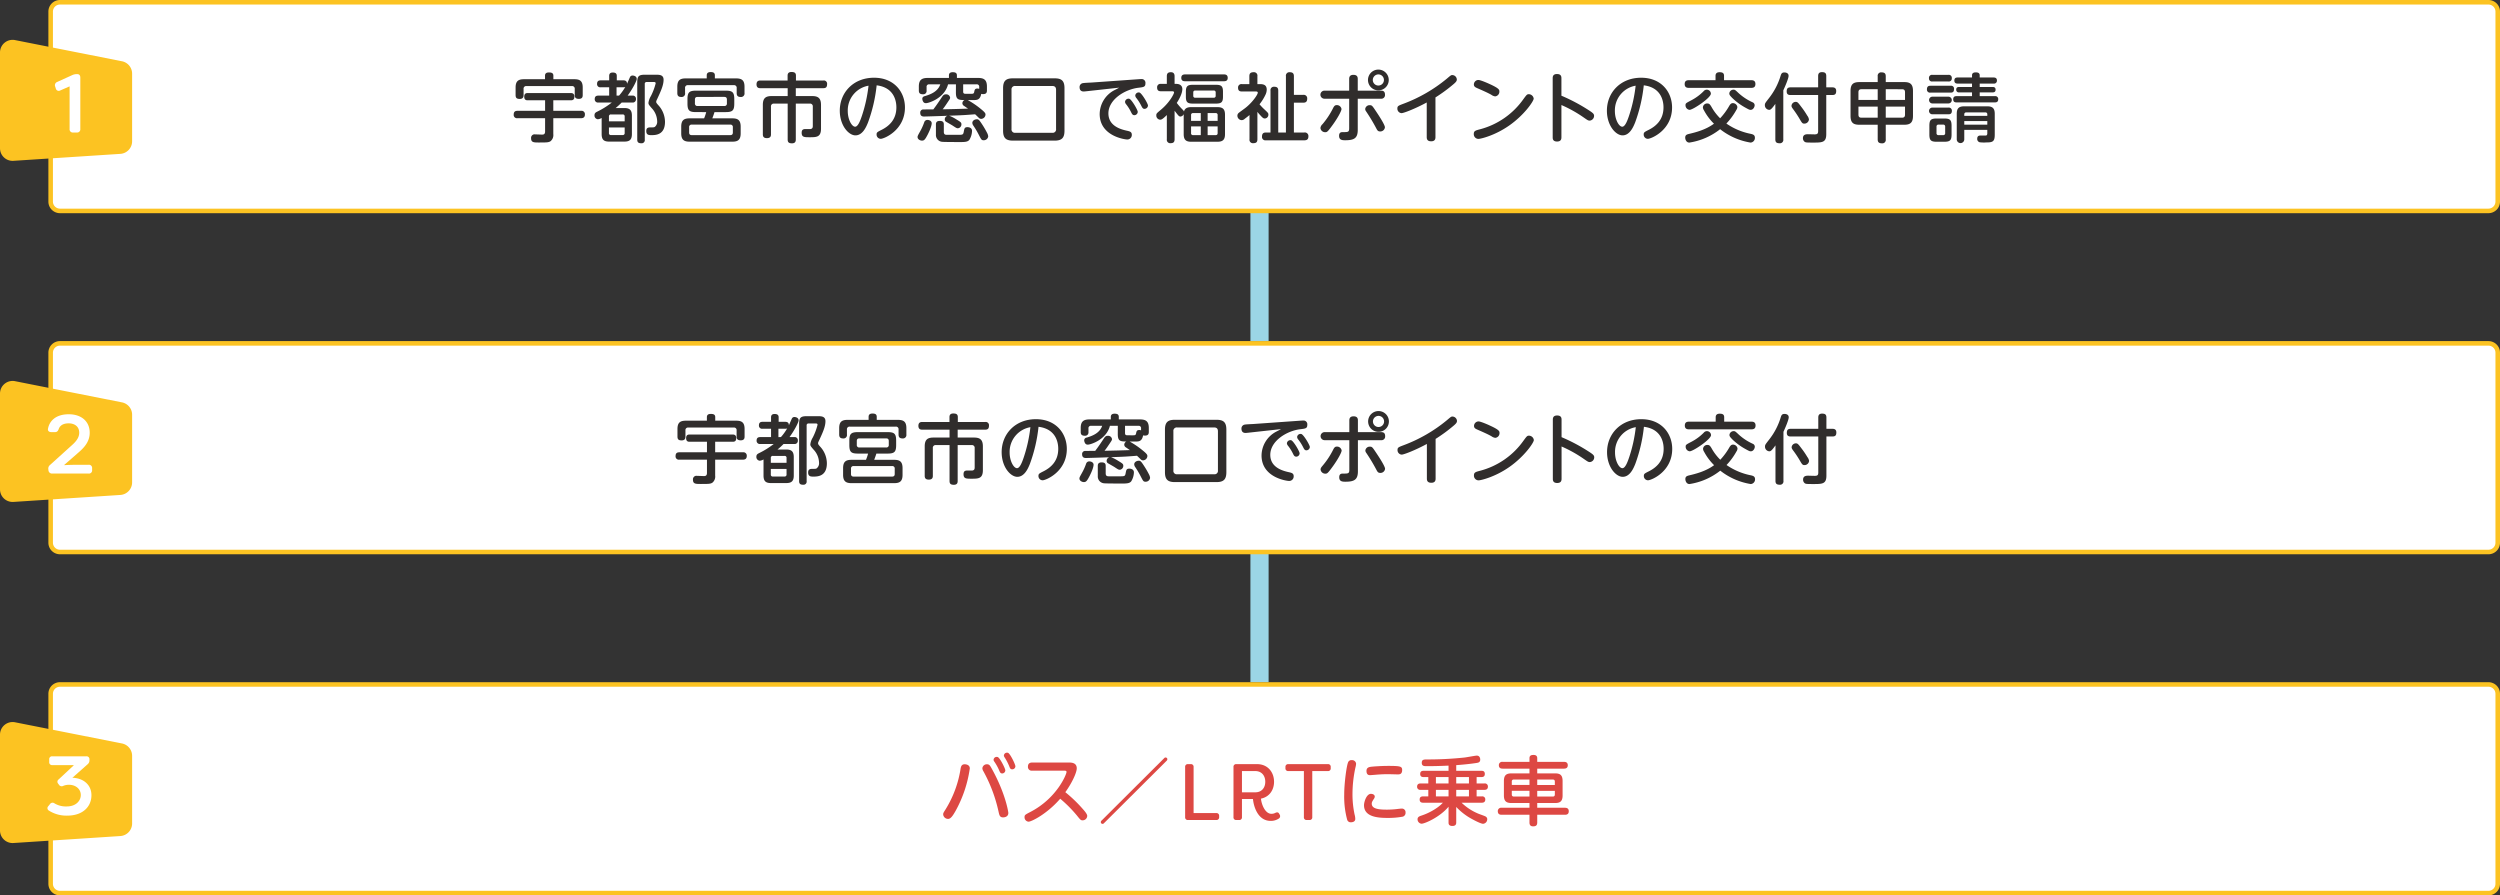 <svg id="グループ_3" data-name="グループ 3" xmlns="http://www.w3.org/2000/svg" xmlns:xlink="http://www.w3.org/1999/xlink" width="1099.999" height="393.965" viewBox="0 0 1099.999 393.965">
  <rect x="0" y="0" width="1099.999" height="393.965" fill="#333333" stroke="none"/>
  <defs>
    <clipPath id="clip-path">
      <rect id="長方形_1" data-name="長方形 1" width="1099.999" height="393.965" fill="none"/>
    </clipPath>
  </defs>
  <line id="線_1" data-name="線 1" y1="65.661" transform="translate(554.186 84.421)" fill="none" stroke="#9bd5e6" stroke-width="8"/>
  <g id="グループ_2" data-name="グループ 2">
    <g id="グループ_1" data-name="グループ 1" clip-path="url(#clip-path)">
      <path id="パス_1" data-name="パス 1" d="M1094.9,92.8H26.39a4.106,4.106,0,0,1-4.1-4.1V5.1A4.106,4.106,0,0,1,26.39,1H1094.9a4.106,4.106,0,0,1,4.1,4.1V88.7a4.106,4.106,0,0,1-4.1,4.1" fill="#fff"/>
      <path id="パス_2" data-name="パス 2" d="M26.39,2a3.105,3.105,0,0,0-3.1,3.1V88.7a3.105,3.105,0,0,0,3.1,3.1H1094.9a3.106,3.106,0,0,0,3.1-3.1V5.1a3.106,3.106,0,0,0-3.1-3.1Zm0-2H1094.9a5.1,5.1,0,0,1,5.1,5.1V88.7a5.1,5.1,0,0,1-5.1,5.1H26.39a5.1,5.1,0,0,1-5.1-5.1V5.1A5.1,5.1,0,0,1,26.39,0" fill="#fcc322"/>
      <path id="パス_3" data-name="パス 3" d="M58.13,62.166V32.4a5.549,5.549,0,0,0-4.391-5.427L6.7,17.655A5.546,5.546,0,0,0,0,23.079V65.23a5.547,5.547,0,0,0,5.545,5.547c.13,0,.259,0,.388-.014L52.968,67.7a5.548,5.548,0,0,0,5.162-5.533" fill="#fcc322"/>
      <path id="パス_4" data-name="パス 4" d="M30.621,56.756V38l-4.107,1.8a1.334,1.334,0,0,1-1.979-.92l-.258-.8a1.533,1.533,0,0,1,.833-2l.047-.019,6.708-3.048a4.92,4.92,0,0,1,2.158-.4c.84,0,1.317.553,1.317,1.545V56.763a1.393,1.393,0,0,1-1.535,1.542H32.16a1.393,1.393,0,0,1-1.54-1.229,1.37,1.37,0,0,1,0-.32" fill="#fff"/>
      <line id="線_2" data-name="線 2" y1="65.661" transform="translate(554.186 234.503)" fill="none" stroke="#9bd5e6" stroke-width="8"/>
      <path id="パス_5" data-name="パス 5" d="M1094.9,242.883H26.39a4.106,4.106,0,0,1-4.1-4.1v-83.6a4.106,4.106,0,0,1,4.1-4.1H1094.9a4.106,4.106,0,0,1,4.1,4.1v83.6a4.106,4.106,0,0,1-4.1,4.1" fill="#fff"/>
      <path id="パス_6" data-name="パス 6" d="M26.39,152.082a3.105,3.105,0,0,0-3.1,3.1v83.6a3.105,3.105,0,0,0,3.1,3.1H1094.9a3.106,3.106,0,0,0,3.1-3.1v-83.6a3.106,3.106,0,0,0-3.1-3.1Zm0-2H1094.9a5.1,5.1,0,0,1,5.1,5.1v83.6a5.1,5.1,0,0,1-5.1,5.1H26.39a5.1,5.1,0,0,1-5.1-5.1v-83.6a5.1,5.1,0,0,1,5.1-5.1" fill="#fcc322"/>
      <path id="パス_7" data-name="パス 7" d="M1094.9,392.965H26.39a4.106,4.106,0,0,1-4.1-4.1v-83.6a4.106,4.106,0,0,1,4.1-4.1H1094.9a4.106,4.106,0,0,1,4.1,4.1v83.6a4.106,4.106,0,0,1-4.1,4.1" fill="#fff"/>
      <path id="パス_8" data-name="パス 8" d="M26.39,302.164a3.105,3.105,0,0,0-3.1,3.1v83.6a3.105,3.105,0,0,0,3.1,3.1H1094.9a3.106,3.106,0,0,0,3.1-3.1v-83.6a3.106,3.106,0,0,0-3.1-3.1Zm0-2H1094.9a5.1,5.1,0,0,1,5.1,5.1v83.6a5.1,5.1,0,0,1-5.1,5.1H26.39a5.1,5.1,0,0,1-5.1-5.1v-83.6a5.1,5.1,0,0,1,5.1-5.1" fill="#fcc322"/>
      <path id="パス_9" data-name="パス 9" d="M58.13,212.246V182.481a5.543,5.543,0,0,0-4.391-5.424L6.7,167.734A5.547,5.547,0,0,0,0,173.161v42.151a5.548,5.548,0,0,0,5.55,5.546c.128,0,.255,0,.383-.013l47.035-3.067a5.545,5.545,0,0,0,5.162-5.532" fill="#fcc322"/>
      <path id="パス_10" data-name="パス 10" d="M21.323,206.981l-.036-.364a2.035,2.035,0,0,1,.7-2.009l9.351-8.451c1.982-1.727,3.521-3.491,3.521-5.771,0-2.608-1.906-4.113-4.656-4.113-2.717,0-3.928,1.211-4.365,2.5-.331.883-.735,1.36-1.651,1.36H22.571c-1.026,0-1.688-.589-1.43-1.618.586-3.011,3.117-6.241,9.13-6.241,5.539,0,9.2,3.157,9.2,8.114,0,3.825-2.31,6.433-4.725,8.528l-6.456,5.622.036.146c1.357-.146,5.172-.182,5.539-.182h5.129a1.388,1.388,0,0,1,1.539,1.532v.8a1.388,1.388,0,0,1-1.224,1.533,1.442,1.442,0,0,1-.315,0H23.011a1.557,1.557,0,0,1-1.688-1.385" fill="#fff"/>
      <path id="パス_11" data-name="パス 11" d="M58.13,362.327V332.563a5.546,5.546,0,0,0-4.391-5.427L6.7,317.819A5.546,5.546,0,0,0,0,323.243v42.151a5.547,5.547,0,0,0,5.545,5.547c.13,0,.259-.005.388-.014l47.035-3.068a5.544,5.544,0,0,0,5.162-5.532" fill="#fcc322"/>
      <path id="パス_12" data-name="パス 12" d="M21.469,356.632a1.2,1.2,0,0,1-.431-1.642,1.245,1.245,0,0,1,.213-.267l.771-.96a1.358,1.358,0,0,1,1.892-.328c.017.012.034.024.05.037a9.649,9.649,0,0,0,5.43,1.36c4.143,0,6.162-2.614,6.162-5,0-2.687-2.273-4.527-5.209-4.527a6.4,6.4,0,0,0-2.5.477,1.429,1.429,0,0,1-1.87-.44l-.367-.513a1.243,1.243,0,0,1,.031-1.758,1.219,1.219,0,0,1,.191-.151l6.711-6.274H23.011a1.231,1.231,0,0,1-1.356-1.094,1.217,1.217,0,0,1,0-.256v-1.168a1.234,1.234,0,0,1,1.1-1.353,1.207,1.207,0,0,1,.255,0h14.96a1.262,1.262,0,0,1,1.387,1.121,1.284,1.284,0,0,1,0,.232v.437a2.159,2.159,0,0,1-.768,1.681l-6.741,5.976a6.918,6.918,0,0,1,1.539.146c3.663.553,6.846,3.16,6.846,7.538,0,5-3.769,8.968-10.625,8.968a14.389,14.389,0,0,1-8.143-2.242" fill="#fff"/>
      <path id="パス_13" data-name="パス 13" d="M243.45,58.994a3.465,3.465,0,0,1-1.226,3.144c-.827.531-1.589.563-5,.563-2.385,0-3.544,0-3.544-1.886a1.545,1.545,0,0,1,1.821-1.689c.231,0,2.748.1,2.947.1.529,0,1.391,0,1.391-1.355V52.009H227.69a1.442,1.442,0,0,1-1.656-1.624c0-1.158.563-1.624,1.656-1.624h12.151V44.129H232.16c-.465,0-1.49-.033-1.49-1.592,0-1.456.86-1.588,1.49-1.588H251.2c.431,0,1.524.035,1.524,1.588,0,1.491-.927,1.592-1.524,1.592H243.45v4.632h12.217a1.476,1.476,0,0,1,1.689,1.624c0,1.259-.762,1.624-1.689,1.624H243.45Zm9.27-24.137c2.483,0,3.675.828,3.675,3.675v3.245c0,.631-.032,1.724-1.689,1.724-1.588,0-1.821-.8-1.821-1.724V39.16a1.138,1.138,0,0,0-1.291-1.288H231.663a1.138,1.138,0,0,0-1.291,1.288v2.652c0,.725-.132,1.721-1.688,1.721-1.392,0-1.822-.53-1.822-1.721v-3.28c0-2.847,1.192-3.675,3.708-3.675h9.237V33.3c0-.993.6-1.423,1.689-1.423,1.158,0,1.986.229,1.986,1.423v1.556Z" fill="#302d2c"/>
      <path id="パス_14" data-name="パス 14" d="M278.267,42.074a1.363,1.363,0,0,1,1.556,1.491,1.409,1.409,0,0,1-1.556,1.556h-4.734a33.069,33.069,0,0,1-2.65,2.417h3.808c2.219,0,3.345.763,3.345,3.345v8.11c0,2.617-1.16,3.31-3.345,3.31h-6.655c-2.252,0-3.311-.761-3.311-3.31V51.908a3.788,3.788,0,0,1-1.655.563,1.63,1.63,0,0,1-1.489-1.789c0-.925.562-1.258,1.256-1.588a35.835,35.835,0,0,0,6.357-3.973H263.27a1.422,1.422,0,0,1-1.59-1.491c0-1.126.562-1.556,1.59-1.556h4.766V38.4H264.3a1.373,1.373,0,0,1-1.59-1.456c0-.993.4-1.589,1.59-1.589h3.74V33.368c0-.763.332-1.459,1.556-1.459,1.028,0,1.787.3,1.787,1.459v1.986h2.915c1.391,0,1.589.829,1.589,1.521.232-.463,1.125-2.549,1.324-2.976a1.215,1.215,0,0,1,1.159-.667c.2,0,1.789.136,1.789,1.492,0,.928-1.953,4.6-4.007,7.35ZM267.938,53.4h6.919V51.277a.81.81,0,0,0-.927-.925h-5.065a.822.822,0,0,0-.927.925Zm0,2.678V58.5a.809.809,0,0,0,.927.925h5.065a.823.823,0,0,0,.927-.925v-2.42Zm4.436-14a22.742,22.742,0,0,0,2.747-3.808,2.1,2.1,0,0,1-.827.133h-3.013v3.675ZM283.7,61.442a1.383,1.383,0,0,1-1.557,1.592c-1.357,0-1.754-.563-1.754-1.592V36.28c0-2.714.629-3.41,3.41-3.41h4.634c1.655,0,3.543,0,3.543,2.219,0,2.449-1.259,5.131-2.747,8.343-.465.961-.5,1.091-.5,1.356,0,.4.166.631.895,1.456A10.939,10.939,0,0,1,292.6,53.6c0,5.859-4.237,5.859-5.992,5.859-.961,0-2.252,0-2.252-1.786,0-1.624,1.028-1.624,2.219-1.624.893,0,1.224,0,1.556-.233a2.862,2.862,0,0,0,1.025-2.517,8.678,8.678,0,0,0-2.483-5.791c-1.091-1.294-1.357-1.591-1.357-2.251a7.744,7.744,0,0,1,1.092-3.015,26.315,26.315,0,0,0,2.088-5.561c0-.6-.5-.6-.927-.6h-2.948a.81.81,0,0,0-.926.929Z" fill="#302d2c"/>
      <path id="パス_15" data-name="パス 15" d="M302.72,37.471a1.143,1.143,0,0,0-1.291,1.294v2.151a1.5,1.5,0,0,1-1.622,1.757c-1.325,0-1.788-.563-1.788-1.757V38.17c0-2.75,1.092-3.675,3.675-3.675h9.27V33.168c0-.66.232-1.456,1.689-1.456,1.126,0,1.888.266,1.888,1.456v1.327h9.336c2.549,0,3.707.86,3.707,3.675v2.746a1.529,1.529,0,0,1-1.654,1.757c-1.391,0-1.788-.667-1.788-1.757V38.765a1.142,1.142,0,0,0-1.292-1.294Zm3.544,11.853c-2.981,0-3.776-.692-3.776-3.772V43.663c0-3.012.762-3.772,3.776-3.772h13.043c2.98,0,3.776.692,3.776,3.772v1.889c0,3.012-.73,3.772-3.776,3.772h-4.933c-.131.5-.6,1.825-.959,2.75h8.807c2.383,0,3.675.728,3.675,3.675V58.66c0,2.851-1.192,3.676-3.675,3.676H303.449c-2.45,0-3.709-.793-3.709-3.676V55.749c0-2.947,1.293-3.675,3.709-3.675h6.357a19.15,19.15,0,0,0,.927-2.75Zm16.19,6.69a1.049,1.049,0,0,0-1.193-1.19H304.408a1.052,1.052,0,0,0-1.192,1.19V58.3c0,.961.563,1.158,1.192,1.158h16.853c.861,0,1.193-.394,1.193-1.158Zm-2.616-12.183c0-.8-.332-1.194-1.192-1.194H306.958c-.662,0-1.191.233-1.191,1.162v1.653a1.055,1.055,0,0,0,1.191,1.194h11.688a1.047,1.047,0,0,0,1.192-1.194Z" fill="#302d2c"/>
      <path id="パス_16" data-name="パス 16" d="M350.152,61.313c0,.628-.032,1.753-1.689,1.753-1.389,0-1.886-.5-1.886-1.656V45.584h-5.993a1.206,1.206,0,0,0-1.357,1.359V59.094c0,.563-.034,1.688-1.789,1.688-1.588,0-1.787-.892-1.787-1.688V46.179c0-3.047,1.291-3.908,3.874-3.908h7.052V38.8H334.525c-.43,0-1.655,0-1.655-1.689,0-1.423.861-1.688,1.655-1.688h12.018V33.268c0-.928.4-1.588,1.689-1.588,1.224,0,1.986.3,1.986,1.588V35.42H362.3a1.425,1.425,0,0,1,1.622,1.591c0,1.223-.43,1.786-1.622,1.786H350.152v3.474h7.185c2.583,0,3.906.861,3.906,3.908V56.642c0,3.743-2.052,3.743-5,3.743-2.351,0-3.509,0-3.509-1.987,0-1.621.993-1.621,2.085-1.621h1.822c.828-.135.993-.666.993-1.358V46.943a1.209,1.209,0,0,0-1.357-1.359h-6.126Z" fill="#302d2c"/>
      <path id="パス_17" data-name="パス 17" d="M381.922,53.9c-.794,1.986-2.384,5.661-5.529,5.661-2.979,0-6.887-4.306-6.887-10.86,0-7.978,5.961-14.5,15.066-14.5,8.938,0,13.606,6.354,13.606,13.077,0,10.032-9.2,13.807-10.661,13.807a1.857,1.857,0,0,1-1.82-1.922c0-.86.264-1.061,2.053-1.954,3.442-1.688,6.655-4.568,6.655-9.964,0-1.391-.133-8.644-8.675-9.7A67.887,67.887,0,0,1,381.922,53.9m-8.906-5.034c0,3.743,1.787,6.887,3.245,6.887,1.291,0,2.318-2.814,3.046-5A64.367,64.367,0,0,0,382.153,37.7a11.018,11.018,0,0,0-9.137,11.158" fill="#302d2c"/>
      <path id="パス_18" data-name="パス 18" d="M409.952,54.225c0,.431-.164,1.822-1.721,4.9-1.159,2.252-1.59,2.75-2.549,2.75-.894,0-1.954-.631-1.954-1.559,0-.463.1-.66,1.094-2.449a24.411,24.411,0,0,0,1.853-4.1,1.439,1.439,0,0,1,1.522-.993c.63,0,1.755.43,1.755,1.455m10.662-17.116h-3.476c-1.524,6.091-8.476,8.275-9.7,8.275a1.3,1.3,0,0,1-1.258-.692,2.638,2.638,0,0,1-.364-1.226c0-.861.76-1.091,1.158-1.194,2.714-.793,5.728-2.084,6.755-5.163h-4.835A1.04,1.04,0,0,0,407.7,38.3v1.559a1.452,1.452,0,0,1-1.622,1.621c-1.424,0-1.788-.663-1.788-1.653V38.069c0-2.914,1.291-3.775,3.906-3.775h9.339V33.2c0-.563.164-1.424,1.654-1.424,1.158,0,1.854.3,1.854,1.424v1.093h9.3c2.517,0,3.906.764,3.906,3.775v1.722c0,.9-.263,1.62-1.688,1.62a3.2,3.2,0,0,1-.827-.1c-.464,2.614-1.855,2.714-3.212,2.714h-2.715a38.129,38.129,0,0,1,5.628,3.808c2.086,1.689,2.185,2.087,2.185,2.614a1.967,1.967,0,0,1-1.854,1.857,1.445,1.445,0,0,1-1.125-.5c-1.026-.993-1.092-1.061-1.589-1.521-4.3.33-5.3.427-11.423.628a17.3,17.3,0,0,1,3.112,1.588c1.987,1.194,2.284,1.424,2.284,2.184a1.716,1.716,0,0,1-1.522,1.757c-.53,0-.729-.1-2.416-1.226-.432-.266-2.385-1.392-2.783-1.621a1.173,1.173,0,0,1-.6-1.094,1.61,1.61,0,0,1,1.225-1.556c-2.351.1-9.767.33-10.264.33s-1.755,0-1.755-1.588a1.336,1.336,0,0,1,1.357-1.524c.034,0,3.907-.032,4.4-.032,1.522-1.987,2.781-3.908,3.872-5.565.531-.757.9-1.057,1.657-1.057a1.693,1.693,0,0,1,1.853,1.459c0,.427-.2.724-.761,1.552-.8,1.194-1.589,2.42-2.516,3.578,3.742-.064,7.449-.168,11.158-.3-.3-.2-1.59-1.094-1.855-1.259a1.421,1.421,0,0,1-.63-1.125,1.584,1.584,0,0,1,.961-1.392c-2.814,0-3.807-.265-3.807-3.309ZM415.284,58c0,1.326.794,1.326,1.49,1.326h4.6c2.252,0,2.451,0,2.715-1.527.233-1.223.331-1.85,1.59-1.85.43,0,2.018.129,2.018,1.653a7.937,7.937,0,0,1-1.19,3.94c-.6.7-1.391.961-3.61.961-1.291,0-7.383,0-8.277-.1a3,3,0,0,1-2.815-3.18V54.788c0-.462,0-1.588,1.657-1.588,1.622,0,1.821.763,1.821,1.588Zm8.508-17.716c0,.531.133.861.662.965.2.032,1.722.032,2.583.032,1.093,0,1.457,0,1.622-.861s.3-1.459,1.357-1.459a2.349,2.349,0,0,1,.829.133v-.8a1.04,1.04,0,0,0-1.193-1.19h-5.86ZM431.9,54.358a41.367,41.367,0,0,1,2.451,4.173,3.952,3.952,0,0,1,.462,1.488,1.942,1.942,0,0,1-2.018,1.689c-.9,0-1.028-.265-2.087-2.316a36.179,36.179,0,0,0-2.517-4.238,2.15,2.15,0,0,1-.364-1.094c0-.828.828-1.588,2.087-1.588.728,0,1.158.663,1.986,1.886" fill="#302d2c"/>
      <path id="パス_19" data-name="パス 19" d="M468.376,57.5c0,3.313-1.325,4.374-4.371,4.374H445.729c-3.013,0-4.371-1.029-4.371-4.374V38.8c0-3.377,1.391-4.335,4.371-4.335h18.276c2.98,0,4.371.958,4.371,4.335Zm-3.709-17.977c0-1.058-.463-1.689-1.655-1.689H446.756a1.494,1.494,0,0,0-1.689,1.689V56.742a1.491,1.491,0,0,0,1.689,1.689h16.256a1.487,1.487,0,0,0,1.655-1.689Z" fill="#302d2c"/>
      <path id="パス_20" data-name="パス 20" d="M477.963,40.156c-.3.032-.927.1-1.124.1-1.391,0-1.822-.86-1.822-1.922a1.71,1.71,0,0,1,1.456-1.753c.6-.129,3.279-.233,3.808-.265l20.56-1.456c.5-.032.927-.065,1.293-.065a1.658,1.658,0,0,1,1.853,1.886c0,1.556-.762,1.653-3.013,1.919-6.026.7-13.277,5.2-13.277,11.29,0,5.6,5.563,7.053,8.112,7.615,1.357.3,2.185.531,2.185,1.789a1.983,1.983,0,0,1-1.954,2.087c-1.158,0-12.183-1.524-12.183-11.226a12,12,0,0,1,6.323-10.394c1.192-.6,1.556-.8,2.252-1.194Zm22.647,9.071a1.515,1.515,0,0,1-1.458,1.456c-.76,0-1.025-.4-1.522-1.423a18.782,18.782,0,0,0-2.185-3.443,1.833,1.833,0,0,1-.43-1,1.536,1.536,0,0,1,1.887-1.355c.994.3,3.708,4.9,3.708,5.761m4.5-2.782a1.551,1.551,0,0,1-1.524,1.456c-.661,0-.927-.363-1.455-1.424a19.739,19.739,0,0,0-2.186-3.409,1.832,1.832,0,0,1-.43-1.026,1.5,1.5,0,0,1,1.854-1.323c1.025.3,3.741,4.9,3.741,5.726" fill="#302d2c"/>
      <path id="パス_21" data-name="パス 21" d="M520.826,50.22a1.734,1.734,0,0,1-1.392,1.058c-.661,0-.86-.265-2.615-2.549V61.277c0,1.226-.5,1.725-1.787,1.725a1.482,1.482,0,0,1-1.623-1.725V50.618c-1.954,1.921-2.416,2.051-2.979,2.051a1.824,1.824,0,0,1-1.657-1.886c0-.8.1-.9,2.053-2.517,4.041-3.41,5.762-7.085,5.762-7.58,0-.53-.6-.53-.9-.53h-4.867c-1.19,0-1.687-.5-1.687-1.689a1.46,1.46,0,0,1,1.687-1.559h2.583V33.53c0-1.32.6-1.753,1.822-1.753,1.357,0,1.588,1,1.588,1.721v3.41h.7c1.656,0,2.715.795,2.715,2.287,0,1.986-1.457,4.568-2.45,6.091a29.859,29.859,0,0,0,1.954,2.317c.993,1,1.092,1.126,1.224,1.491.43-1.918,2.384-1.954,3.179-1.954h11.521c2.351,0,3.344.861,3.344,3.342v8.544c0,2.517-1.026,3.345-3.344,3.345H524.137c-2.252,0-3.311-.8-3.311-3.345Zm.661-14.47c-.563,0-1.721-.033-1.721-1.489,0-1.158.7-1.523,1.721-1.523h17.018c.563,0,1.689.068,1.689,1.523,0,1.291-.893,1.489-1.689,1.489Zm16.622,6.819c0,2.42-.73,3.015-3.146,3.015H524.931c-2.384,0-3.145-.563-3.145-3.015V40.321c0-2.449.795-3.012,3.145-3.012h10.032c2.318,0,3.146.527,3.146,3.012Zm-14.039,10.6h4.271v-3.41H525a.81.81,0,0,0-.927.926Zm4.271,6.289v-3.84H524.07v2.915a.81.81,0,0,0,.927.925ZM534.9,40.751a.809.809,0,0,0-.926-.925h-8.012c-.8,0-.927.459-.927.925v1.323a.809.809,0,0,0,.927.929h8.012a.811.811,0,0,0,.926-.929Zm.861,12.416V50.683a.809.809,0,0,0-.927-.926h-3.476v3.41Zm0,2.449h-4.4v3.84h3.476c.531,0,.927-.2.927-.925Z" fill="#302d2c"/>
      <path id="パス_22" data-name="パス 22" d="M554.318,37.011c1.391,0,3.044.2,3.044,2.446a5.452,5.452,0,0,1-.595,2.319,20.911,20.911,0,0,1-2.582,4.106,24.125,24.125,0,0,0,2.152,2.251c1.656,1.556,1.753,1.657,1.753,2.349a1.643,1.643,0,0,1-1.588,1.656c-.495,0-.861-.2-1.786-1.223a19.776,19.776,0,0,1-1.459-1.688v12.05c0,1.359-.628,1.725-1.854,1.725a1.487,1.487,0,0,1-1.622-1.725V50.618c-.43.362-.959.8-2.053,1.621a2.057,2.057,0,0,1-1.423.63,1.983,1.983,0,0,1-1.854-1.954,1.569,1.569,0,0,1,.463-1.125c.166-.2,2.251-1.689,2.681-2.019,3.213-2.352,5.829-6.1,5.829-6.988,0-.53-.6-.53-.861-.53H546.47c-.794,0-1.721-.165-1.721-1.621a1.479,1.479,0,0,1,1.721-1.621h3.245V33.53c0-1.255.562-1.753,1.887-1.753a1.506,1.506,0,0,1,1.655,1.753v3.481Zm19.1,4.733a1.511,1.511,0,0,1,1.753,1.621c0,1.294-.527,1.821-1.753,1.821h-4.105V58.3h4.535a1.572,1.572,0,0,1,1.854,1.624c0,1.255-.495,1.818-1.854,1.818H557a1.489,1.489,0,0,1-1.721-1.621c0-1.391.627-1.821,1.721-1.821h2.019V39.89a1.489,1.489,0,0,1,1.623-1.721c1.291,0,1.786.5,1.786,1.721V58.3h3.378V33.53a1.513,1.513,0,0,1,1.624-1.753c1.223,0,1.886.4,1.886,1.753v8.214Z" fill="#302d2c"/>
      <path id="パス_23" data-name="パス 23" d="M593.637,34.724c0-.86.3-1.789,1.853-1.789,1.424,0,1.919.664,1.919,1.789v5.167h10.164c.6,0,1.822,0,1.822,1.786a1.61,1.61,0,0,1-1.822,1.756H597.409V57.14c0,3.61-1.521,4.568-5.429,4.568-1.258,0-2.782,0-2.782-1.954,0-1.621,1.061-1.621,1.657-1.621,2.316,0,2.782,0,2.782-1.724V43.433h-10.8a1.773,1.773,0,1,1,0-3.542h10.8Zm-12.649,21.62a2.661,2.661,0,0,1,.9-1.688,35.085,35.085,0,0,0,4.7-7.15c.431-.828.793-1.262,1.589-1.262a2.064,2.064,0,0,1,2.086,1.725c0,.893-1.789,4.1-3.807,6.887-2.385,3.31-2.582,3.31-3.41,3.31a2.054,2.054,0,0,1-2.054-1.822M602.675,46.28c.958,0,1.126.23,2.647,2.517,1.193,1.753,4.04,6.092,4.04,7.217a2.018,2.018,0,0,1-2.119,1.822c-.928,0-1.226-.463-1.721-1.427a79.38,79.38,0,0,0-4.47-7.447,1.732,1.732,0,0,1-.363-.993,1.919,1.919,0,0,1,1.986-1.689m8.376-11.093a4.57,4.57,0,1,1-4.568-4.568,4.58,4.58,0,0,1,4.568,4.568m-7.02,0a2.451,2.451,0,1,0,2.452-2.449,2.467,2.467,0,0,0-2.452,2.449" fill="#302d2c"/>
      <path id="パス_24" data-name="パス 24" d="M631.6,60.349c0,.563-.065,1.825-1.886,1.825-1.721,0-1.954-1-1.954-1.825V45.086c-5.066,2.75-10.132,4.7-11.093,4.7a1.958,1.958,0,0,1-1.821-2.051c0-1.061.4-1.23,2.584-2.055a66.207,66.207,0,0,0,19.168-11.06c1.689-1.424,1.857-1.589,2.384-1.589A2.035,2.035,0,0,1,641,34.957c0,.663-.333,1.126-1.423,2.054A68.411,68.411,0,0,1,631.6,42.87Z" fill="#302d2c"/>
      <path id="パス_25" data-name="パス 25" d="M674.824,43.365c0,1.226-4.3,7.35-10.76,11.853-6.324,4.439-12.581,5.9-13.574,5.9a2.066,2.066,0,0,1-2.022-2.187c0-1.323.731-1.521,2.75-2.051A33.913,33.913,0,0,0,670.289,43.63c1.456-1.986,1.621-2.183,2.416-2.183a2.216,2.216,0,0,1,2.119,1.918m-19.533-6.457c4.4,1.986,4.435,2.617,4.435,3.377a2.077,2.077,0,0,1-1.853,2.123,3.5,3.5,0,0,1-1.689-.7c-1.488-.861-4.138-2.019-6.257-2.944-.663-.3-1.423-.628-1.423-1.592a2.008,2.008,0,0,1,1.986-1.986c.993,0,4.536,1.592,4.8,1.721" fill="#302d2c"/>
      <path id="パス_26" data-name="パス 26" d="M687.024,60.384c0,.6-.032,1.887-1.922,1.887-1.918,0-1.918-1.292-1.918-1.887V34.462c0-.562,0-1.889,1.886-1.889s1.954,1.191,1.954,1.889v7.647a78.455,78.455,0,0,1,12.083,6.422c1.724,1.127,2.287,1.589,2.287,2.417a2.091,2.091,0,0,1-1.889,2.118c-.7,0-.893-.131-2.747-1.423a56.321,56.321,0,0,0-9.734-5.431Z" fill="#302d2c"/>
      <path id="パス_27" data-name="パス 27" d="M719.455,53.9c-.8,1.986-2.384,5.661-5.532,5.661-2.979,0-6.884-4.306-6.884-10.86,0-7.978,5.959-14.5,15.062-14.5,8.942,0,13.61,6.354,13.61,13.077,0,10.032-9.2,13.807-10.662,13.807a1.858,1.858,0,0,1-1.822-1.922c0-.86.265-1.061,2.054-1.954,3.443-1.688,6.655-4.568,6.655-9.964,0-1.391-.133-8.644-8.673-9.7A68.037,68.037,0,0,1,719.455,53.9m-8.906-5.034c0,3.743,1.786,6.887,3.245,6.887,1.291,0,2.316-2.814,3.044-5A64.154,64.154,0,0,0,719.685,37.7a11.016,11.016,0,0,0-9.136,11.158" fill="#302d2c"/>
      <path id="パス_28" data-name="パス 28" d="M770.559,35.287c.663,0,1.821.1,1.821,1.656,0,1.259-.627,1.721-1.821,1.721H743.08c-.7,0-1.821-.132-1.821-1.653,0-1.229.6-1.724,1.821-1.724h11.753V33.336c0-.928.5-1.559,1.757-1.559,1.158,0,1.986.265,1.986,1.559v1.951Zm-.065,23.639c.761.2,1.657.433,1.657,1.656a2.035,2.035,0,0,1-1.89,2.154,29.243,29.243,0,0,1-13.409-5.894,28.791,28.791,0,0,1-13.539,5.894c-1.358,0-1.821-1.391-1.821-2.186,0-1.126.7-1.391,1.653-1.624,2.815-.66,7.35-1.786,10.993-4.5a24.056,24.056,0,0,1-4.4-5.891,2.585,2.585,0,0,1-.463-1.323,1.865,1.865,0,0,1,1.954-1.689c.893,0,1.191.495,1.754,1.392a22.482,22.482,0,0,0,3.872,5.13,28.118,28.118,0,0,0,3.976-5.4c.463-.763.86-1.261,1.588-1.261a1.986,1.986,0,0,1,2.019,1.688,2.432,2.432,0,0,1-.463,1.327,28.578,28.578,0,0,1-4.37,5.959,28.344,28.344,0,0,0,10.892,4.568M743.41,48.334a2,2,0,0,1-1.785-2.09c0-.792.229-.893,2.746-2.216a21.842,21.842,0,0,0,5.2-3.872,1.792,1.792,0,0,1,3.212,1.058c0,1.853-7.88,7.12-9.372,7.12m19.3-8.877c.663,0,.76.1,2.284,1.527a23.546,23.546,0,0,0,6.16,4.037,1.412,1.412,0,0,1,.892,1.259c0,.86-.7,2.054-1.721,2.054-.563,0-.663-.032-2.682-1.158A26.987,26.987,0,0,1,762.083,43c-1.025-1.061-1.19-1.359-1.19-1.922a1.839,1.839,0,0,1,1.821-1.624" fill="#302d2c"/>
      <path id="パス_29" data-name="パス 29" d="M784.65,61.313A1.489,1.489,0,0,1,783,63.034c-1.423,0-1.853-.563-1.853-1.721v-15.6c-1.789,2.517-2.219,2.617-2.75,2.617a2.031,2.031,0,0,1-1.854-2.122c0-.725.2-.958,1.822-3.044a29.741,29.741,0,0,0,5.1-9.8c.265-.829.495-1.492,1.655-1.492.165,0,1.854,0,1.854,1.492,0,1.19-1.589,4.8-2.32,6.389Zm18.906-2.32c0,3.743-1.754,3.743-5.927,3.743-3.044,0-3.144-.067-3.607-.365a1.941,1.941,0,0,1-.728-1.589c0-1.721,1.556-1.721,2.248-1.721.431,0,2.453.065,2.851.065,1.158,0,1.588-.265,1.588-1.456V41.812H787.862c-.627,0-1.721-.068-1.721-1.559,0-1.191.363-1.818,1.721-1.818h12.119V33.466c0-.728.165-1.721,1.656-1.721,1.291,0,1.919.362,1.919,1.721v4.969h2.649c.663,0,1.721.129,1.721,1.585,0,1.194-.362,1.792-1.721,1.792h-2.649Zm-9.7-4.6c-.828,0-1.029-.362-2.155-2.284a47.176,47.176,0,0,0-2.846-4.238c-.531-.728-.6-1.025-.6-1.323a1.878,1.878,0,0,1,1.886-1.724c.728,0,1.029.333,2.32,2.054a36.553,36.553,0,0,1,2.714,3.976,3.708,3.708,0,0,1,.76,1.689,2.008,2.008,0,0,1-2.083,1.85" fill="#302d2c"/>
      <path id="パス_30" data-name="パス 30" d="M826.188,33.566a1.5,1.5,0,0,1,1.685-1.721c1.427,0,1.857.6,1.857,1.721v2.55h8.11c2.55,0,3.873.828,3.873,3.9V51.013c0,3.079-1.356,3.876-3.873,3.876h-8.11v6.457a1.51,1.51,0,0,1-1.689,1.72c-1.459,0-1.853-.662-1.853-1.72V54.889h-8.046c-2.549,0-3.908-.764-3.908-3.876V40.02c0-3.045,1.291-3.9,3.908-3.9h8.046Zm-8.476,10.395h8.476v-4.7H819c-.929,0-1.291.495-1.291,1.32Zm8.476,7.816V46.91h-8.476v3.539c0,.9.4,1.328,1.291,1.328Zm3.542-12.514v4.7h8.476V40.583c0-.86-.366-1.32-1.294-1.32Zm8.476,7.647H829.73v4.867h7.182c.9,0,1.294-.431,1.294-1.328Z" fill="#302d2c"/>
      <path id="パス_31" data-name="パス 31" d="M849.383,40.751a1.319,1.319,0,0,1-1.524-1.488c0-1.527,1.094-1.527,1.524-1.527h8.906a1.282,1.282,0,0,1,1.488,1.459c0,1.291-.627,1.556-1.488,1.556Zm.893-4.9a1.3,1.3,0,0,1-1.524-1.424,1.32,1.32,0,0,1,1.524-1.491h6.988a1.308,1.308,0,0,1,1.52,1.459,1.3,1.3,0,0,1-1.52,1.456Zm0,9.669a1.491,1.491,0,1,1,0-2.982h7.02a1.491,1.491,0,1,1,0,2.982Zm.032,4.769a1.476,1.476,0,1,1-.032-2.95h7.02a1.346,1.346,0,0,1,1.524,1.491c0,1.459-1.094,1.459-1.592,1.459Zm8.379,8.838c0,2.582-.631,3.245-3.244,3.245h-3.278c-2.649,0-3.244-.7-3.244-3.245v-3.74c0-2.549.595-3.248,3.244-3.248h3.245c2.614,0,3.277.631,3.277,3.248Zm-2.814-3.377a.824.824,0,0,0-.929-.926H852.99a.822.822,0,0,0-.925.926v2.782a.809.809,0,0,0,.925.925h1.954a.811.811,0,0,0,.929-.925Zm21.254-21.656c.4,0,1.524,0,1.524,1.327a1.292,1.292,0,0,1-1.524,1.358h-6.059v1.488h5.7c.527,0,1.291.133,1.291,1.191,0,.928-.563,1.194-1.291,1.194h-5.7v1.656h6.654a1.269,1.269,0,0,1,1.492,1.356c0,1.193-.728,1.391-1.492,1.391H860.9c-.43,0-1.488,0-1.488-1.359s.993-1.388,1.488-1.388h6.787V40.651h-5.661a1.119,1.119,0,0,1-1.291-1.194c0-.99.631-1.191,1.291-1.191h5.661V36.778H861.4c-.4,0-1.491,0-1.491-1.326,0-1.359,1.061-1.359,1.491-1.359h6.289v-.925c0-.43.068-1.323,1.657-1.323.86,0,1.721.2,1.721,1.323v.925ZM864.281,61.245a1.656,1.656,0,1,1-3.31,0V50.087c0-2.348.861-3.312,3.345-3.312h10.032c2.316,0,3.342.828,3.342,3.312v9.172c0,3.012-.893,3.409-3.643,3.409a15.8,15.8,0,0,1-2.979-.067,1.484,1.484,0,0,1-1.09-1.553c0-1.424,1.025-1.424,1.653-1.424h2.154c.431,0,.628-.433.628-.9V57.14H864.281Zm0-10.265h10.132v-.6a.81.81,0,0,0-.929-.925h-8.275a.823.823,0,0,0-.928.925Zm10.132,2.284H864.281v1.592h10.132Z" fill="#302d2c"/>
      <path id="パス_32" data-name="パス 32" d="M314.673,209.24a3.462,3.462,0,0,1-1.226,3.143c-.827.532-1.589.564-5,.564-2.385,0-3.544,0-3.544-1.886a1.545,1.545,0,0,1,1.821-1.689c.231,0,2.748.1,2.947.1.529,0,1.391,0,1.391-1.36v-5.858H298.913a1.444,1.444,0,0,1-1.656-1.625c0-1.157.563-1.62,1.656-1.62h12.151v-4.636h-7.681c-.465,0-1.49-.035-1.49-1.591,0-1.456.86-1.588,1.49-1.588h19.036c.431,0,1.524.032,1.524,1.588,0,1.49-.927,1.591-1.524,1.591h-7.746v4.636H326.89a1.473,1.473,0,0,1,1.689,1.62c0,1.259-.762,1.625-1.689,1.625H314.673Zm9.27-24.138c2.483,0,3.675.828,3.675,3.675v3.246c0,.631-.032,1.72-1.689,1.72-1.588,0-1.821-.792-1.821-1.72v-2.614a1.142,1.142,0,0,0-1.291-1.294H302.886a1.142,1.142,0,0,0-1.291,1.294v2.646c0,.728-.132,1.724-1.688,1.724-1.392,0-1.822-.53-1.822-1.724v-3.278c0-2.847,1.192-3.675,3.708-3.675h9.237v-1.556c0-.993.6-1.422,1.689-1.422,1.158,0,1.986.231,1.986,1.422V185.1Z" fill="#302d2c"/>
      <path id="パス_33" data-name="パス 33" d="M349.491,192.32a1.363,1.363,0,0,1,1.556,1.491,1.409,1.409,0,0,1-1.556,1.556h-4.735a32,32,0,0,1-2.649,2.417h3.808c2.219,0,3.345.76,3.345,3.345v8.11c0,2.614-1.16,3.31-3.345,3.31H339.26c-2.252,0-3.311-.761-3.311-3.31v-7.085a3.788,3.788,0,0,1-1.655.563,1.63,1.63,0,0,1-1.489-1.789c0-.925.562-1.258,1.256-1.588a35.871,35.871,0,0,0,6.357-3.973h-5.925a1.424,1.424,0,0,1-1.59-1.491c0-1.126.563-1.556,1.59-1.556h4.767v-3.675h-3.741a1.372,1.372,0,0,1-1.589-1.456c0-.993.4-1.589,1.589-1.589h3.741v-1.986c0-.763.332-1.459,1.556-1.459,1.027,0,1.788.3,1.788,1.459V185.6h2.914c1.39,0,1.589.825,1.589,1.521.231-.463,1.126-2.549,1.324-2.98a1.217,1.217,0,0,1,1.159-.659c.2,0,1.789.132,1.789,1.488,0,.928-1.954,4.6-4.007,7.35Zm-10.33,11.322h6.92v-2.119a.811.811,0,0,0-.928-.925h-5.065a.823.823,0,0,0-.927.925Zm0,2.682v2.417a.81.81,0,0,0,.927.928h5.065a.824.824,0,0,0,.928-.928v-2.417Zm4.436-14a22.758,22.758,0,0,0,2.748-3.808,2.052,2.052,0,0,1-.827.133h-3.013v3.675Zm11.324,19.368a1.384,1.384,0,0,1-1.556,1.592c-1.357,0-1.755-.563-1.755-1.592V186.526c0-2.715.629-3.41,3.41-3.41h4.636c1.654,0,3.542,0,3.542,2.219,0,2.449-1.259,5.131-2.748,8.343-.465.961-.5,1.094-.5,1.356,0,.4.165.631.895,1.459a10.931,10.931,0,0,1,2.979,7.35c0,5.859-4.238,5.859-5.993,5.859-.961,0-2.251,0-2.251-1.786,0-1.624,1.027-1.624,2.219-1.624.893,0,1.224,0,1.556-.233a2.859,2.859,0,0,0,1.025-2.514,8.694,8.694,0,0,0-2.483-5.794c-1.091-1.29-1.357-1.591-1.357-2.251a7.727,7.727,0,0,1,1.092-3.015,26.355,26.355,0,0,0,2.087-5.561c0-.6-.5-.6-.927-.6h-2.947a.81.81,0,0,0-.927.926Z" fill="#302d2c"/>
      <path id="パス_34" data-name="パス 34" d="M373.943,187.72a1.141,1.141,0,0,0-1.291,1.291v2.151a1.5,1.5,0,0,1-1.622,1.754c-1.325,0-1.788-.563-1.788-1.754v-2.746c0-2.75,1.092-3.675,3.675-3.675h9.27v-1.327c0-.663.232-1.456,1.689-1.456,1.126,0,1.888.266,1.888,1.456v1.327H395.1c2.549,0,3.707.86,3.707,3.675v2.746a1.527,1.527,0,0,1-1.654,1.754c-1.391,0-1.788-.66-1.788-1.754v-2.151a1.14,1.14,0,0,0-1.292-1.291Zm3.544,11.853c-2.981,0-3.776-.695-3.776-3.775v-1.889c0-3.012.762-3.772,3.776-3.772H390.53c2.98,0,3.776.7,3.776,3.772V195.8c0,3.012-.73,3.775-3.776,3.775H385.6c-.131.495-.595,1.818-.959,2.747h8.807c2.383,0,3.675.728,3.675,3.675v2.915c0,2.847-1.192,3.675-3.675,3.675H374.672c-2.45,0-3.709-.8-3.709-3.675v-2.915c0-2.947,1.293-3.675,3.709-3.675h6.357a19.36,19.36,0,0,0,.927-2.747Zm16.19,6.687a1.051,1.051,0,0,0-1.193-1.193H375.631a1.054,1.054,0,0,0-1.192,1.193v2.284c0,.961.563,1.158,1.192,1.158h16.853c.861,0,1.193-.4,1.193-1.158Zm-2.616-12.183c0-.8-.332-1.194-1.192-1.194H378.181c-.662,0-1.191.233-1.191,1.158V195.7a1.053,1.053,0,0,0,1.191,1.193h11.688a1.047,1.047,0,0,0,1.192-1.193Z" fill="#302d2c"/>
      <path id="パス_35" data-name="パス 35" d="M421.375,211.556c0,.631-.032,1.757-1.689,1.757-1.389,0-1.886-.5-1.886-1.657V195.83h-5.993a1.208,1.208,0,0,0-1.357,1.359V209.34c0,.563-.034,1.689-1.789,1.689-1.588,0-1.787-.9-1.787-1.689V196.426c0-3.045,1.291-3.9,3.874-3.9H417.8v-3.478H405.748c-.43,0-1.655,0-1.655-1.688,0-1.424.861-1.689,1.655-1.689h12.018v-2.151c0-.929.4-1.589,1.689-1.589,1.224,0,1.986.3,1.986,1.589v2.151h12.085a1.426,1.426,0,0,1,1.622,1.588c0,1.226-.43,1.789-1.622,1.789H421.375v3.478h7.185c2.583,0,3.906.86,3.906,3.9v10.462c0,3.743-2.052,3.743-5,3.743-2.351,0-3.509,0-3.509-1.987,0-1.624.993-1.624,2.085-1.624h1.822c.828-.132.993-.659.993-1.355v-8.476a1.209,1.209,0,0,0-1.357-1.359h-6.126Z" fill="#302d2c"/>
      <path id="パス_36" data-name="パス 36" d="M453.145,204.141c-.794,1.986-2.384,5.661-5.529,5.661-2.979,0-6.887-4.306-6.887-10.86,0-7.978,5.961-14.5,15.066-14.5,8.938,0,13.606,6.357,13.606,13.08,0,10.031-9.2,13.807-10.661,13.807a1.855,1.855,0,0,1-1.82-1.922c0-.86.264-1.058,2.053-1.954,3.442-1.688,6.655-4.568,6.655-9.964,0-1.391-.133-8.641-8.675-9.7a67.887,67.887,0,0,1-3.808,16.357m-8.906-5.034c0,3.743,1.787,6.887,3.245,6.887,1.291,0,2.318-2.814,3.046-5a64.447,64.447,0,0,0,2.846-13.047,11.02,11.02,0,0,0-9.137,11.158" fill="#302d2c"/>
      <path id="パス_37" data-name="パス 37" d="M481.175,204.471c0,.431-.164,1.822-1.721,4.9-1.159,2.252-1.59,2.747-2.549,2.747-.894,0-1.954-.628-1.954-1.556,0-.463.1-.66,1.094-2.449a24.416,24.416,0,0,0,1.853-4.1,1.438,1.438,0,0,1,1.522-.993c.63,0,1.755.43,1.755,1.455m10.662-17.116h-3.476c-1.524,6.091-8.476,8.278-9.7,8.278a1.3,1.3,0,0,1-1.258-.695,2.651,2.651,0,0,1-.364-1.226,1.265,1.265,0,0,1,1.158-1.191c2.714-.8,5.728-2.087,6.755-5.166h-4.835a1.039,1.039,0,0,0-1.192,1.19V190.1a1.453,1.453,0,0,1-1.623,1.624c-1.423,0-1.787-.663-1.787-1.656v-1.754c0-2.914,1.291-3.775,3.906-3.775h9.338v-1.093c0-.563.165-1.424,1.655-1.424,1.158,0,1.854.3,1.854,1.424v1.093h9.3c2.517,0,3.906.764,3.906,3.775v1.722c0,.892-.263,1.624-1.688,1.624a3.142,3.142,0,0,1-.827-.1c-.464,2.614-1.855,2.714-3.212,2.714h-2.715a38.129,38.129,0,0,1,5.628,3.808c2.086,1.689,2.185,2.087,2.185,2.617a1.969,1.969,0,0,1-1.854,1.854,1.445,1.445,0,0,1-1.125-.5c-1.026-.993-1.092-1.058-1.589-1.524-4.3.333-5.3.43-11.423.631a17.3,17.3,0,0,1,3.112,1.588c1.987,1.191,2.284,1.424,2.284,2.187a1.717,1.717,0,0,1-1.522,1.754c-.53,0-.729-.1-2.416-1.226-.432-.266-2.385-1.392-2.783-1.621a1.173,1.173,0,0,1-.6-1.094,1.607,1.607,0,0,1,1.225-1.556c-2.351.1-9.767.33-10.264.33s-1.755,0-1.755-1.588a1.335,1.335,0,0,1,1.357-1.524c.034,0,3.907-.032,4.4-.032,1.522-1.987,2.781-3.908,3.872-5.561.531-.764.895-1.061,1.657-1.061a1.691,1.691,0,0,1,1.853,1.459c0,.43-.2.727-.761,1.556-.8,1.19-1.589,2.416-2.516,3.574,3.742-.068,7.449-.165,11.158-.3-.3-.2-1.59-1.094-1.855-1.259a1.426,1.426,0,0,1-.63-1.125,1.583,1.583,0,0,1,.961-1.392c-2.814,0-3.807-.265-3.807-3.309Zm-5.33,20.892c0,1.323.794,1.323,1.49,1.323h4.6c2.252,0,2.451,0,2.715-1.521.233-1.226.331-1.857,1.59-1.857.43,0,2.018.133,2.018,1.657a7.919,7.919,0,0,1-1.19,3.94c-.6.7-1.391.961-3.61.961-1.291,0-7.383,0-8.277-.1a3,3,0,0,1-2.815-3.177v-4.439c0-.462,0-1.588,1.657-1.588,1.622,0,1.821.76,1.821,1.588Zm8.508-17.712c0,.527.133.86.662.957.2.036,1.722.036,2.583.036,1.093,0,1.457,0,1.622-.864s.3-1.456,1.357-1.456a2.274,2.274,0,0,1,.828.133v-.8a1.039,1.039,0,0,0-1.192-1.19h-5.86Zm8.112,14.069a41.374,41.374,0,0,1,2.451,4.173,3.952,3.952,0,0,1,.462,1.488,1.94,1.94,0,0,1-2.019,1.689c-.894,0-1.027-.265-2.086-2.316a36.174,36.174,0,0,0-2.517-4.238,2.15,2.15,0,0,1-.364-1.094c0-.828.828-1.588,2.087-1.588.728,0,1.158.66,1.986,1.886" fill="#302d2c"/>
      <path id="パス_38" data-name="パス 38" d="M539.6,207.748c0,3.313-1.325,4.371-4.371,4.371H516.952c-3.013,0-4.371-1.026-4.371-4.371V189.043c0-3.377,1.392-4.338,4.371-4.338h18.276c2.98,0,4.371.961,4.371,4.338Zm-3.709-17.977c0-1.058-.463-1.689-1.655-1.689H517.979a1.492,1.492,0,0,0-1.689,1.689v17.217a1.492,1.492,0,0,0,1.689,1.689h16.256a1.487,1.487,0,0,0,1.655-1.689Z" fill="#302d2c"/>
      <path id="パス_39" data-name="パス 39" d="M549.186,190.4c-.3.032-.927.1-1.124.1-1.391,0-1.822-.86-1.822-1.918a1.712,1.712,0,0,1,1.456-1.757c.6-.134,3.279-.231,3.808-.265l20.562-1.457c.495-.032.925-.065,1.291-.065a1.658,1.658,0,0,1,1.853,1.886c0,1.556-.76,1.658-3.012,1.923-6.027.7-13.276,5.194-13.276,11.289,0,5.594,5.561,7.051,8.11,7.612,1.359.3,2.187.532,2.187,1.789a1.983,1.983,0,0,1-1.954,2.088c-1.161,0-12.187-1.524-12.187-11.227A12,12,0,0,1,561.4,190c1.194-.6,1.556-.8,2.252-1.194Zm22.647,9.071a1.515,1.515,0,0,1-1.456,1.455c-.763,0-1.029-.4-1.524-1.423a18.451,18.451,0,0,0-2.187-3.442,1.85,1.85,0,0,1-.43-.993,1.537,1.537,0,0,1,1.889-1.358c.994.3,3.708,4.9,3.708,5.761m4.5-2.783a1.551,1.551,0,0,1-1.524,1.456c-.663,0-.925-.363-1.455-1.423a19.538,19.538,0,0,0-2.187-3.41,1.83,1.83,0,0,1-.431-1.026,1.5,1.5,0,0,1,1.854-1.323c1.029.3,3.743,4.9,3.743,5.726" fill="#302d2c"/>
      <path id="パス_40" data-name="パス 40" d="M593.705,184.969c0-.86.3-1.784,1.853-1.784,1.424,0,1.919.659,1.919,1.784v5.168h10.164c.6,0,1.822,0,1.822,1.786a1.61,1.61,0,0,1-1.822,1.755H597.477v13.707c0,3.608-1.521,4.569-5.429,4.569-1.258,0-2.782,0-2.782-1.955,0-1.621,1.061-1.621,1.657-1.621,2.316,0,2.782,0,2.782-1.72v-12.98h-10.8a1.772,1.772,0,1,1,0-3.541h10.8ZM581.056,206.59c0-.627.365-1.058.893-1.688a35.056,35.056,0,0,0,4.7-7.151c.431-.827.793-1.258,1.589-1.258a2.065,2.065,0,0,1,2.086,1.722c0,.892-1.789,4.105-3.807,6.887-2.385,3.309-2.582,3.309-3.41,3.309a2.053,2.053,0,0,1-2.054-1.821m21.687-10.065c.958,0,1.126.233,2.647,2.517,1.193,1.754,4.04,6.093,4.04,7.218a2.017,2.017,0,0,1-2.119,1.821c-.928,0-1.226-.465-1.721-1.423a78.929,78.929,0,0,0-4.47-7.45,1.732,1.732,0,0,1-.363-.993,1.92,1.92,0,0,1,1.986-1.69m8.376-11.093a4.57,4.57,0,1,1-4.568-4.567,4.58,4.58,0,0,1,4.568,4.567m-7.02,0a2.451,2.451,0,1,0,2.452-2.448,2.467,2.467,0,0,0-2.452,2.448" fill="#302d2c"/>
      <path id="パス_41" data-name="パス 41" d="M631.665,210.6c0,.563-.065,1.818-1.886,1.818-1.724,0-1.954-.993-1.954-1.818V195.335c-5.066,2.747-10.132,4.7-11.093,4.7a1.96,1.96,0,0,1-1.821-2.055c0-1.058.4-1.223,2.584-2.051a66.208,66.208,0,0,0,19.168-11.06c1.689-1.424,1.857-1.589,2.384-1.589a2.032,2.032,0,0,1,2.022,1.922c0,.66-.333,1.126-1.423,2.051a68.05,68.05,0,0,1-7.981,5.862Z" fill="#302d2c"/>
      <path id="パス_42" data-name="パス 42" d="M674.889,193.611c0,1.226-4.3,7.35-10.76,11.853-6.324,4.439-12.581,5.894-13.574,5.894a2.065,2.065,0,0,1-2.022-2.183c0-1.327.731-1.524,2.75-2.054a33.913,33.913,0,0,0,19.071-13.245c1.456-1.986,1.621-2.183,2.416-2.183a2.216,2.216,0,0,1,2.119,1.918m-19.533-6.454c4.4,1.986,4.435,2.614,4.435,3.377a2.075,2.075,0,0,1-1.853,2.119,3.545,3.545,0,0,1-1.689-.7c-1.488-.861-4.138-2.022-6.257-2.947-.663-.3-1.423-.631-1.423-1.589a2.009,2.009,0,0,1,1.986-1.989c.993,0,4.536,1.591,4.8,1.724" fill="#302d2c"/>
      <path id="パス_43" data-name="パス 43" d="M687.088,210.63c0,.6-.032,1.886-1.922,1.886-1.918,0-1.918-1.291-1.918-1.886V184.7c0-.563,0-1.886,1.886-1.886s1.954,1.191,1.954,1.886v7.648a78.976,78.976,0,0,1,12.083,6.425c1.724,1.126,2.287,1.588,2.287,2.416a2.092,2.092,0,0,1-1.889,2.119c-.7,0-.893-.132-2.747-1.423a56.178,56.178,0,0,0-9.734-5.429Z" fill="#302d2c"/>
      <path id="パス_44" data-name="パス 44" d="M719.52,204.141c-.8,1.986-2.384,5.661-5.532,5.661-2.979,0-6.884-4.306-6.884-10.86,0-7.978,5.959-14.5,15.062-14.5,8.942,0,13.61,6.357,13.61,13.08,0,10.031-9.2,13.807-10.662,13.807a1.856,1.856,0,0,1-1.822-1.922c0-.86.265-1.058,2.054-1.954,3.443-1.688,6.655-4.568,6.655-9.964,0-1.391-.133-8.641-8.673-9.7a68.037,68.037,0,0,1-3.808,16.357m-8.906-5.034c0,3.743,1.786,6.887,3.245,6.887,1.291,0,2.316-2.814,3.044-5a64.234,64.234,0,0,0,2.847-13.047,11.018,11.018,0,0,0-9.136,11.158" fill="#302d2c"/>
      <path id="パス_45" data-name="パス 45" d="M770.624,185.533c.663,0,1.821.1,1.821,1.656,0,1.259-.627,1.721-1.821,1.721H743.145c-.7,0-1.821-.132-1.821-1.656,0-1.223.6-1.721,1.821-1.721H754.9v-1.954c0-.925.5-1.556,1.757-1.556,1.158,0,1.986.265,1.986,1.556v1.954Zm-.065,23.642c.761.2,1.657.43,1.657,1.653a2.033,2.033,0,0,1-1.89,2.151,29.222,29.222,0,0,1-13.409-5.891,28.818,28.818,0,0,1-13.539,5.891c-1.358,0-1.821-1.388-1.821-2.184,0-1.125.7-1.391,1.653-1.62,2.815-.664,7.35-1.789,10.993-4.5a24.2,24.2,0,0,1-4.4-5.894,2.585,2.585,0,0,1-.463-1.323,1.865,1.865,0,0,1,1.954-1.689c.893,0,1.191.495,1.754,1.388a22.433,22.433,0,0,0,3.872,5.134,28.149,28.149,0,0,0,3.976-5.4c.463-.763.86-1.258,1.588-1.258a1.984,1.984,0,0,1,2.019,1.688,2.434,2.434,0,0,1-.463,1.323,28.661,28.661,0,0,1-4.37,5.959,28.4,28.4,0,0,0,10.892,4.572m-27.084-10.6a2,2,0,0,1-1.785-2.084c0-.8.229-.9,2.746-2.219a21.761,21.761,0,0,0,5.2-3.872,1.794,1.794,0,0,1,3.212,1.057c0,1.854-7.88,7.118-9.372,7.118m19.3-8.871c.663,0,.76.1,2.284,1.52a23.534,23.534,0,0,0,6.16,4.041,1.407,1.407,0,0,1,.892,1.259c0,.86-.7,2.051-1.721,2.051-.563,0-.663-.033-2.682-1.159a26.8,26.8,0,0,1-5.564-4.17c-1.025-1.061-1.19-1.358-1.19-1.921a1.837,1.837,0,0,1,1.821-1.621" fill="#302d2c"/>
      <path id="パス_46" data-name="パス 46" d="M784.714,211.556a1.489,1.489,0,0,1-1.652,1.724c-1.423,0-1.853-.563-1.853-1.724V195.963c-1.789,2.517-2.219,2.614-2.75,2.614a2.027,2.027,0,0,1-1.854-2.116c0-.731.2-.961,1.822-3.047a29.715,29.715,0,0,0,5.1-9.8c.265-.829.495-1.492,1.655-1.492.165,0,1.854,0,1.854,1.492,0,1.19-1.589,4.8-2.32,6.389Zm18.906-2.317c0,3.74-1.754,3.74-5.927,3.74-3.044,0-3.144-.064-3.607-.362a1.941,1.941,0,0,1-.728-1.589c0-1.724,1.556-1.724,2.248-1.724.431,0,2.453.068,2.851.068,1.158,0,1.588-.265,1.588-1.456V192.055H787.926c-.627,0-1.721-.065-1.721-1.556,0-1.191.363-1.822,1.721-1.822h12.119v-4.965c0-.728.165-1.721,1.656-1.721,1.291,0,1.919.365,1.919,1.721v4.965h2.649c.663,0,1.721.133,1.721,1.592,0,1.191-.362,1.786-1.721,1.786H803.62Zm-9.7-4.6c-.828,0-1.029-.362-2.155-2.284a47.593,47.593,0,0,0-2.846-4.238c-.531-.728-.6-1.025-.6-1.323a1.875,1.875,0,0,1,1.886-1.721c.728,0,1.029.33,2.32,2.051a36.811,36.811,0,0,1,2.714,3.973,3.751,3.751,0,0,1,.76,1.688,2.008,2.008,0,0,1-2.083,1.854" fill="#302d2c"/>
      <path id="パス_47" data-name="パス 47" d="M426.714,338.1a54.439,54.439,0,0,1-6.357,18.871c-.927,1.588-1.952,3.345-3.144,3.345a2.168,2.168,0,0,1-2.219-1.987c0-.563.2-.86.96-2.054a47.9,47.9,0,0,0,6.721-18.142c.167-.861.43-1.854,1.789-1.854.529,0,2.25.2,2.25,1.821m9.8.363c5.926,10.76,7.151,18.773,7.151,19.235,0,1.954-2.151,1.954-2.284,1.954-1.457,0-1.655-.86-2.053-2.681a65.62,65.62,0,0,0-6.654-17.648,2.622,2.622,0,0,1-.431-1.323,1.962,1.962,0,0,1,1.987-1.721c1.092,0,1.357.495,2.284,2.184m5.828.5a1.385,1.385,0,0,1-1.359,1.355c-.794,0-.993-.494-1.423-1.523a22.563,22.563,0,0,0-1.788-3.277c-.464-.7-.6-.861-.6-1.191a1.344,1.344,0,0,1,1.423-1.291,1,1,0,0,1,.4.065c.993.366,3.345,5.066,3.345,5.862m4.435-1.789a1.363,1.363,0,0,1-1.389,1.323c-.8,0-.961-.4-1.392-1.52a24.525,24.525,0,0,0-1.721-3.345c-.4-.631-.562-.861-.562-1.159a1.341,1.341,0,0,1,1.423-1.29.869.869,0,0,1,.4.064c.993.4,3.243,5.131,3.243,5.927" fill="#dd4843"/>
      <path id="パス_48" data-name="パス 48" d="M454.181,339.091a1.647,1.647,0,0,1-1.888-1.789c0-1.391.861-1.789,1.888-1.789H470.3c.993,0,3.476,0,3.476,2.549,0,1.922-2.186,6.558-5.033,10.5a61.924,61.924,0,0,1,7.616,7.314c.86.961,2.018,2.32,2.018,3.113a2.008,2.008,0,0,1-1.986,1.954c-.828,0-.894-.065-2.581-2.152a56.667,56.667,0,0,0-7.318-7.35c-5.927,6.82-12.714,10.1-13.906,10.1a1.916,1.916,0,0,1-1.787-1.989c0-.958.265-1.091,2.482-2.249,11.721-6.027,15.991-16.589,15.991-17.647,0-.531-.5-.563-1.125-.563Z" fill="#dd4843"/>
      <path id="パス_49" data-name="パス 49" d="M512.239,333.6a.77.77,0,0,1,.629-.3.754.754,0,0,1,.762.793.949.949,0,0,1-.3.631L485.752,362.2a.77.77,0,0,1-.629.3.756.756,0,0,1-.762-.793.951.951,0,0,1,.3-.63Z" fill="#dd4843"/>
      <path id="パス_50" data-name="パス 50" d="M521.459,359.543V337.48a1.148,1.148,0,0,1,1.265-1.265h1.194a1.149,1.149,0,0,1,1.265,1.265v20.271h9.943a1.173,1.173,0,0,1,1.3,1.265v.527a1.173,1.173,0,0,1-1.3,1.265h-12.4a1.147,1.147,0,0,1-1.265-1.265" fill="#dd4843"/>
      <path id="パス_51" data-name="パス 51" d="M551.31,351.569h-4.849v7.975a1.146,1.146,0,0,1-1.263,1.265H544a1.148,1.148,0,0,1-1.266-1.265V337.481A1.149,1.149,0,0,1,544,336.216h9.1c4.742,0,7.481,3.584,7.481,7.764,0,3.656-2.106,6.709-5.76,7.415.245,2.669,1.9,6.674,4.568,6.674a3.55,3.55,0,0,0,1.791-.421c.774-.353,1.3-.281,1.685.456l.175.317a1.248,1.248,0,0,1-.385,1.757,6.336,6.336,0,0,1-3.548,1.016c-5.8,0-7.552-6.674-7.8-9.625m1.054-2.95c2.7,0,4.357-1.931,4.357-4.639,0-2.776-1.689-4.707-4.357-4.707h-5.9v9.346Z" fill="#dd4843"/>
      <path id="パス_52" data-name="パス 52" d="M585.516,337.48v.527a1.147,1.147,0,0,1-1.265,1.265H577.4v20.271a1.147,1.147,0,0,1-1.265,1.265h-1.158a1.147,1.147,0,0,1-1.265-1.265V339.272h-6.852a1.163,1.163,0,0,1-1.265-1.265v-.527a1.165,1.165,0,0,1,1.265-1.265h17.392a1.148,1.148,0,0,1,1.265,1.265" fill="#dd4843"/>
      <path id="パス_53" data-name="パス 53" d="M593.206,335.316a1.543,1.543,0,0,1,1.556-.861,1.761,1.761,0,0,1,1.922,1.588,8.18,8.18,0,0,1-.3,1.689,55.263,55.263,0,0,0-1.291,11.721,42.606,42.606,0,0,0,.926,8.938,7.363,7.363,0,0,1,.3,1.922c0,1.323-1.355,1.488-1.853,1.488a1.588,1.588,0,0,1-1.721-1.158,39.266,39.266,0,0,1-1.291-11.09c0-4.836,1.025-12.749,1.753-14.237m10.032,13.972c.663,0,1.656.33,1.656,1.223a1.741,1.741,0,0,1-.33.9c-.727,1.126-.993,1.556-.993,2.183,0,2.252,2.847,2.65,6.72,2.65a40.6,40.6,0,0,0,5.2-.366c.728-.064.961-.1,1.226-.1a1.6,1.6,0,0,1,1.721,1.754,1.715,1.715,0,0,1-1.19,1.789,34.55,34.55,0,0,1-6.723.563c-4.237,0-10.361-.4-10.361-5.6,0-1.391,1.057-5,3.076-5m11.821-8.544c-.233,0-3.643-.1-4.338-.1-1.158,0-2.98.032-5.594.262-.365.036-2.119.168-2.284.168-.43,0-1.591,0-1.591-1.853,0-1.359.928-1.689,1.889-1.822.925-.132,4.636-.4,7.515-.4,5.529,0,6.289.2,6.289,1.822,0,1.886-1.19,1.918-1.886,1.918" fill="#dd4843"/>
      <path id="パス_54" data-name="パス 54" d="M640.739,339.156h11.093c.462,0,1.488.032,1.488,1.359,0,1.025-.563,1.391-1.456,1.391h-2.151v2.811h3.442a1.323,1.323,0,0,1,1.524,1.391c0,1.094-.7,1.424-1.524,1.424h-3.442v2.882h2.349a1.277,1.277,0,0,1,1.459,1.391c0,1.158-.829,1.388-1.524,1.388h-8.906a23.526,23.526,0,0,0,7.647,4.933c2.715.994,3.012,1.094,3.31,1.459a1.189,1.189,0,0,1,.333.893,1.988,1.988,0,0,1-1.821,1.987c-1.061,0-4.5-1.822-6.16-2.815a27.029,27.029,0,0,1-5.661-4.6v6.819c0,.463,0,1.556-1.689,1.556s-1.689-1.061-1.689-1.556V354.95c-3.772,4.568-10.462,7.482-11.885,7.482a1.924,1.924,0,0,1-1.754-1.954c0-.828.528-1.19,1.324-1.491a26.747,26.747,0,0,0,7.35-3.639,17.217,17.217,0,0,0,2.484-2.155h-8.741c-.631,0-1.491-.2-1.491-1.388,0-.864.43-1.391,1.459-1.391h2.348v-2.882h-3.409a1.334,1.334,0,0,1-1.524-1.388c0-1.162.8-1.427,1.524-1.427h3.409v-2.811h-2.119c-.563,0-1.455-.133-1.455-1.359,0-1.258.892-1.391,1.488-1.391h10.992v-2.284c-4.4.2-7.117.233-9.6.233-1.126,0-2.184,0-2.184-1.491,0-1.424.961-1.456,2.252-1.456a153.458,153.458,0,0,0,16.686-.861c.828-.1,4.7-.828,5.264-.828,1.491,0,1.523,1.556,1.523,1.721,0,1.259-.928,1.391-1.455,1.488-4.174.664-8.874.961-9.107.994Zm-3.378,2.75H631.8v2.811h5.561Zm0,5.626H631.8v2.882h5.561Zm8.975-5.626h-5.6v2.811h5.6Zm0,5.626h-5.6v2.882h5.6Z" fill="#dd4843"/>
      <path id="パス_55" data-name="パス 55" d="M672.97,340.282V338.2H661.185c-.6,0-1.689-.1-1.689-1.488a1.443,1.443,0,0,1,1.689-1.491H672.97V333.6c0-1.258.9-1.423,1.821-1.423,1.029,0,1.592.462,1.592,1.423v1.621H688.1c.462,0,1.721,0,1.721,1.491s-1.291,1.488-1.721,1.488H676.383v2.087h7.845c2.119,0,3.313.663,3.313,3.345v6.357c0,2.682-1.194,3.342-3.313,3.342h-7.845v2.086h12.151c.792,0,1.721.2,1.721,1.557,0,1.523-1.258,1.523-1.721,1.523H676.383v3.378c0,1.29-.563,1.721-1.821,1.721-1.556,0-1.592-1.191-1.592-1.721v-3.378H660.754c-.727,0-1.721-.165-1.721-1.556a1.482,1.482,0,0,1,1.721-1.524H672.97v-2.086h-7.913c-2.248,0-3.342-.76-3.342-3.342v-6.357c0-2.617,1.158-3.345,3.342-3.345Zm0,2.714h-6.852a.811.811,0,0,0-.928.929v1.456h7.78Zm0,7.483v-2.517h-7.78v1.624c0,.628.333.893.928.893ZM676.383,343v2.385h7.745v-1.456c0-.663-.3-.929-.893-.929Zm0,7.483h6.852c.53,0,.893-.23.893-.925v-1.592h-7.745Z" fill="#dd4843"/>
    </g>
  </g>
</svg>
